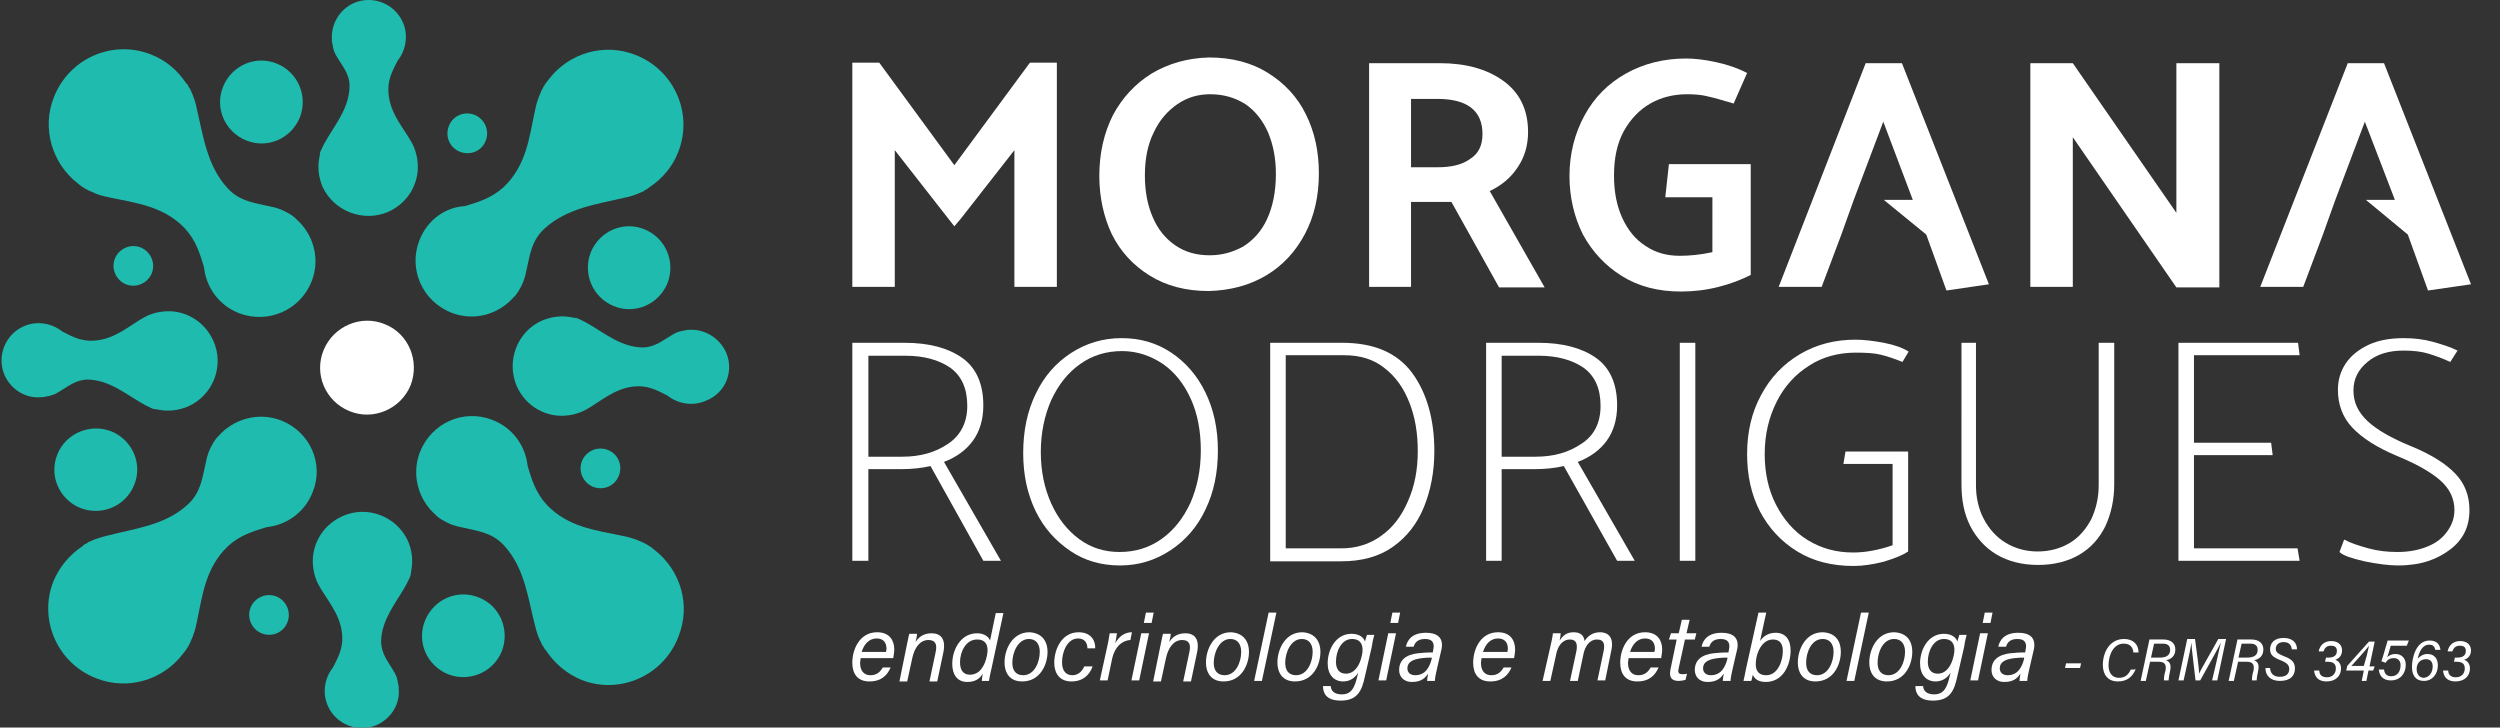 <?xml version="1.0" encoding="utf-8"?>
<!-- Generator: Adobe Illustrator 24.0.2, SVG Export Plug-In . SVG Version: 6.00 Build 0)  -->
<svg version="1.1" id="Layer_1" xmlns="http://www.w3.org/2000/svg" xmlns:xlink="http://www.w3.org/1999/xlink" x="0px" y="0px"
	 viewBox="0 0 482.8 140.5" style="enable-background:new 0 0 482.8 140.5;" xml:space="preserve">
<rect x="0" y="0" width="482.8" height="140.5" fill="#333333" stroke="none"/>
<style type="text/css">
	.st0{fill:#1EBBAE;}
	.st1{fill:#FFFFFF;}
</style>
<g>
	<path class="st0" d="M22.2,49.9c-0.8,2,0.2,4.2,2.1,5c2,0.8,4.2-0.2,5-2.1c0.8-2-0.2-4.2-2.1-5C25.2,47,23,48,22.2,49.9z"/>
	<path class="st0" d="M88.8,29.3c2,0.8,4.2-0.1,5-2.1c0.8-2-0.2-4.2-2.1-5c-2-0.8-4.2,0.1-5,2.1C85.9,26.3,86.8,28.5,88.8,29.3z"/>
	<path class="st0" d="M119.5,91.9c0.8-2-0.1-4.2-2.1-5c-2-0.8-4.2,0.2-5,2.1c-0.8,2,0.2,4.2,2.1,5C116.5,94.8,118.7,93.9,119.5,91.9
		z"/>
	<path class="st0" d="M53.4,115.2c-2-0.8-4.2,0.2-5,2.1c-0.8,2,0.2,4.2,2.1,5c2,0.8,4.2-0.1,5-2.1C56.3,118.2,55.3,116,53.4,115.2z"
		/>
	<path class="st0" d="M11.1,87.7c-1.7,4.1,0.3,8.7,4.4,10.4c4.1,1.6,8.7-0.3,10.4-4.4c1.7-4.1-0.3-8.7-4.4-10.4
		C17.4,81.7,12.7,83.7,11.1,87.7z"/>
	<path class="st0" d="M124.5,44.3c-4.1-1.7-8.7,0.3-10.4,4.4c-1.6,4.1,0.3,8.7,4.4,10.4c4.1,1.7,8.7-0.3,10.4-4.4
		C130.5,50.6,128.6,46,124.5,44.3z"/>
	<path class="st1" d="M74.3,62.6c-4.6-1.9-9.9,0.4-11.8,5c-1.9,4.6,0.3,9.9,5,11.8c4.6,1.9,9.9-0.4,11.8-5
		C81.1,69.7,78.9,64.4,74.3,62.6z"/>
	<path class="st0" d="M15,35.4c0.9,0.8,2,1.4,3.1,1.8c0.1,0.1,0.3,0.1,0.4,0.2c1,0.4,2,0.6,3,0.8c4.7,1,10.1,1.6,14.2,5.9
		c2.2,2.4,2.9,4.9,3.7,7.5c0.4,3.9,2.9,7.4,6.8,8.9c5.6,2.1,11.8-0.6,14-6.2c1.7-4.4,0.3-9.1-3-12c-0.1-0.1-0.2-0.2-0.3-0.3l0,0
		c-0.6-0.5-1.3-0.9-1.9-1.2c-0.3-0.1-0.6-0.3-0.9-0.4c-0.6-0.2-1.2-0.4-1.8-0.5c-2.9-0.7-5.9-0.9-8.3-3.5C39.9,32,39.2,25.9,38,21
		c-0.2-1.2-0.6-2.3-1.1-3.4c-0.1-0.2-0.2-0.5-0.4-0.7c0-0.1-0.1-0.1-0.1-0.2c-0.1-0.3-0.3-0.5-0.5-0.7c-1.6-2.4-3.9-4.4-6.8-5.5
		c-7.4-2.9-15.8,0.8-18.7,8.3C8,24.8,10.1,31.6,15,35.4z"/>
	<path class="st0" d="M75,40.9c4-1.8,6.2-5.9,5.6-10c-0.1-0.8-0.3-1.6-0.6-2.3c0-0.1-0.1-0.2-0.1-0.3c-0.3-0.6-0.6-1.2-1-1.8
		c-1.7-2.7-4-5.5-3.9-9.5c0.1-2.2,1-3.7,1.8-5.3c1.6-2,2.1-4.9,1-7.4c-1.6-3.6-5.8-5.3-9.5-3.7c-2.8,1.3-4.4,4.1-4.2,7.1
		c0,0.1,0,0.2,0,0.3c0,0,0,0,0,0c0.1,0.5,0.2,1,0.3,1.5c0.1,0.2,0.1,0.4,0.2,0.6c0.2,0.4,0.4,0.8,0.6,1.1c1,1.7,2.4,3.2,2.3,5.6
		c-0.1,4-2.7,7.2-4.4,10.1c-0.4,0.7-0.8,1.4-1.1,2.1c-0.1,0.2-0.1,0.3-0.2,0.5c0,0,0,0.1,0,0.2c0,0.2-0.1,0.4-0.1,0.6
		c-0.4,1.9-0.2,3.9,0.6,5.8C64.5,40.8,70.2,43,75,40.9z"/>
	<path class="st0" d="M66.1,99.7c-4,1.8-6.2,5.9-5.6,10c0.1,0.8,0.3,1.6,0.6,2.3c0,0.1,0.1,0.2,0.1,0.3c0.3,0.6,0.6,1.2,1,1.8
		c1.7,2.7,4,5.5,3.9,9.5c-0.1,2.2-1,3.7-1.8,5.3c-1.6,2-2.1,4.9-1,7.4c1.6,3.6,5.8,5.3,9.5,3.7c2.8-1.3,4.5-4.1,4.2-7.1
		c0-0.1,0-0.2,0-0.3v0c-0.1-0.5-0.2-1-0.3-1.5c-0.1-0.2-0.1-0.4-0.2-0.6c-0.2-0.4-0.4-0.8-0.6-1.1c-1-1.7-2.3-3.2-2.3-5.6
		c0.1-4,2.7-7.2,4.4-10.1c0.4-0.7,0.8-1.4,1.1-2.1c0.1-0.2,0.1-0.3,0.2-0.5c0,0,0-0.1,0-0.2c0.1-0.2,0.1-0.4,0.1-0.6
		c0.4-1.9,0.2-3.9-0.6-5.8C76.6,99.7,70.9,97.5,66.1,99.7z"/>
	<path class="st0" d="M126.4,106.2c-0.9-0.8-2-1.4-3.1-1.8c-0.1-0.1-0.3-0.1-0.5-0.2c-1-0.4-2-0.6-3-0.8c-4.7-1-10.1-1.6-14.2-5.9
		c-2.2-2.4-2.9-4.9-3.7-7.5c-0.4-3.9-2.9-7.4-6.8-8.9c-5.6-2.2-11.8,0.6-14,6.2c-1.7,4.4-0.3,9.2,3,12.1c0.1,0.1,0.2,0.2,0.3,0.3
		c0,0,0,0,0,0c0.6,0.5,1.3,0.9,1.9,1.2c0.3,0.1,0.6,0.3,0.9,0.4c0.6,0.2,1.2,0.4,1.8,0.5c2.9,0.7,5.9,0.9,8.3,3.5
		c4.1,4.4,4.7,10.5,6,15.4c0.3,1.2,0.6,2.3,1.2,3.4c0.1,0.2,0.2,0.5,0.4,0.7c0,0.1,0.1,0.1,0.1,0.2c0.1,0.2,0.3,0.5,0.5,0.7
		c1.6,2.4,3.9,4.4,6.8,5.6c7.4,2.9,15.8-0.8,18.7-8.3C133.5,116.8,131.4,110.1,126.4,106.2z"/>
	<path class="st0" d="M87.2,60.4c4.4,1.7,9.1,0.3,12-3c0.1-0.1,0.2-0.2,0.3-0.3c0,0,0,0,0,0c0.5-0.6,0.9-1.3,1.2-1.9
		c0.1-0.3,0.3-0.6,0.4-0.9c0.2-0.6,0.4-1.2,0.5-1.8c0.7-2.9,0.9-5.9,3.5-8.3c4.4-4.1,10.5-4.8,15.4-6c1.2-0.2,2.3-0.6,3.4-1.1
		c0.3-0.1,0.5-0.2,0.7-0.4c0.1,0,0.1-0.1,0.2-0.1c0.2-0.1,0.5-0.3,0.7-0.5c2.4-1.6,4.4-3.9,5.5-6.8c2.9-7.4-0.8-15.8-8.3-18.7
		c-6.1-2.4-12.9-0.3-16.7,4.7c-0.8,0.9-1.4,2-1.8,3.1c-0.1,0.1-0.1,0.3-0.2,0.5c-0.4,1-0.6,2-0.8,3c-1,4.7-1.6,10.1-5.9,14.2
		c-2.4,2.2-4.9,2.9-7.5,3.7C86,40,82.5,42.5,81,46.4C78.8,52,81.6,58.2,87.2,60.4z"/>
	<path class="st0" d="M54.3,81.2c-4.4-1.7-9.2-0.3-12.1,3c-0.1,0.1-0.2,0.2-0.3,0.3c0,0,0,0,0,0c-0.5,0.6-0.9,1.3-1.2,1.9
		c-0.1,0.3-0.3,0.6-0.4,0.9c-0.2,0.6-0.4,1.2-0.5,1.8c-0.7,2.9-0.9,5.9-3.5,8.3c-4.4,4.1-10.5,4.7-15.4,6c-1.2,0.3-2.3,0.6-3.4,1.1
		c-0.2,0.1-0.5,0.2-0.7,0.4c-0.1,0-0.1,0.1-0.2,0.1c-0.3,0.1-0.5,0.3-0.7,0.5c-2.4,1.6-4.4,3.9-5.6,6.8c-2.9,7.4,0.8,15.8,8.3,18.7
		c6.1,2.4,12.9,0.3,16.7-4.7c0.8-0.9,1.4-2,1.8-3.1c0.1-0.1,0.1-0.3,0.2-0.5c0.4-1,0.6-2,0.8-3c1-4.7,1.6-10.1,5.9-14.2
		c2.4-2.2,4.9-2.9,7.5-3.7c3.9-0.4,7.4-2.9,8.9-6.8C62.6,89.6,59.9,83.4,54.3,81.2z"/>
	<path class="st0" d="M140.2,68c-1.3-2.8-4.2-4.5-7.1-4.3c-0.1,0-0.2,0-0.3,0h0c-0.5,0.1-1,0.2-1.5,0.3c-0.2,0.1-0.4,0.1-0.6,0.2
		c-0.4,0.2-0.8,0.4-1.1,0.6c-1.7,1-3.2,2.3-5.6,2.3c-4-0.1-7.2-2.7-10.1-4.4c-0.7-0.4-1.4-0.8-2.1-1.1c-0.2-0.1-0.3-0.1-0.5-0.2
		c-0.1,0-0.1,0-0.2,0c-0.2,0-0.4-0.1-0.6-0.1c-1.9-0.4-3.9-0.2-5.8,0.6c-4.8,2.1-7,7.8-4.9,12.7c1.8,4,5.9,6.2,10,5.6
		c0.8-0.1,1.6-0.3,2.3-0.6c0.1,0,0.2-0.1,0.3-0.1c0.6-0.3,1.2-0.6,1.8-1c2.7-1.7,5.5-4,9.4-3.9c2.2,0.1,3.7,1,5.3,1.8
		c2,1.6,4.9,2.1,7.4,1C140.2,75.9,141.8,71.6,140.2,68z"/>
	<path class="st0" d="M10.4,76.2c0.4-0.2,0.8-0.4,1.1-0.6c1.7-1,3.2-2.3,5.5-2.3c4,0.1,7.2,2.7,10.1,4.4c0.7,0.4,1.4,0.8,2.1,1.1
		c0.2,0.1,0.3,0.1,0.5,0.2c0,0,0.1,0,0.2,0c0.2,0,0.4,0.1,0.6,0.1c1.9,0.4,3.9,0.2,5.8-0.6c4.8-2.1,7.1-7.8,4.9-12.7
		c-1.8-4-5.9-6.2-10-5.6c-0.8,0.1-1.6,0.3-2.3,0.6c-0.1,0-0.2,0.1-0.3,0.1c-0.6,0.3-1.2,0.6-1.8,1c-2.7,1.7-5.5,4-9.5,3.9
		c-2.2-0.1-3.7-1-5.3-1.8c-2-1.6-4.9-2.1-7.4-1c-3.6,1.6-5.3,5.8-3.7,9.5C2.2,75.3,5,77,8,76.7c0.1,0,0.2,0,0.3,0h0
		c0.5-0.1,1-0.2,1.5-0.3C10,76.3,10.2,76.2,10.4,76.2z"/>
	<path class="st0" d="M92.5,115.4c-4.1-1.7-8.7,0.3-10.4,4.4c-1.7,4.1,0.3,8.7,4.4,10.4c4.1,1.6,8.7-0.3,10.4-4.4
		C98.5,121.7,96.6,117,92.5,115.4z"/>
	<path class="st0" d="M47.5,27.1c4.1,1.7,8.7-0.3,10.4-4.4c1.6-4.1-0.3-8.7-4.4-10.4c-4.1-1.7-8.7,0.3-10.4,4.4
		C41.4,20.8,43.4,25.4,47.5,27.1z"/>
	<g>
		<path class="st1" d="M212.3,34c0-4.4,0.9-8.3,2.6-11.7c1.8-3.4,4.3-6.1,7.5-8.1c3.2-1.9,6.9-3,11.1-3.1c4.4,0,8.2,1,11.4,3
			c3.2,2,5.7,4.7,7.3,8c1.7,3.4,2.5,7.2,2.5,11.4c0,4.4-0.9,8.3-2.7,11.7c-1.8,3.4-4.3,6.1-7.5,8c-3.2,1.9-6.9,2.9-11.1,3
			c-4.4,0-8.2-1-11.4-3c-3.2-2-5.6-4.6-7.3-8C213.2,42,212.3,38.2,212.3,34z M233.7,18.2c-2.3,0-4.4,0.6-6.3,1.9
			c-1.9,1.3-3.5,3.1-4.6,5.5c-1.2,2.4-1.7,5.2-1.7,8.3c0,3,0.5,5.7,1.5,8c1,2.4,2.5,4.2,4.4,5.5c1.9,1.3,4.1,1.9,6.6,1.9
			c2.4,0,4.5-0.6,6.5-1.7c1.9-1.2,3.5-2.9,4.6-5.3c1.1-2.4,1.7-5.3,1.7-8.7c0-3-0.5-5.6-1.5-8c-1-2.3-2.5-4.2-4.4-5.5
			C238.4,18.8,236.2,18.2,233.7,18.2z"/>
		<path class="st1" d="M264.4,55.4V12.2h13.6c5,0,9.1,1.1,12.3,3.4c3.2,2.3,4.8,5.6,4.8,9.9c0,2.6-0.7,4.9-2,6.8
			c-1.3,2-3.1,3.5-5.4,4.6l10.6,18.6h-8.8L280.3,39h-7.8v16.4H264.4z M286.3,25.9c0-4.5-2.9-6.8-8.7-6.8h-5.1v13.2h5.2
			c2.6,0,4.7-0.5,6.2-1.6C285.5,29.7,286.3,28.1,286.3,25.9z"/>
		<path class="st1" d="M330.7,38.1h-9.1l0.7-6.4h15.8v21.4c-1.8,0.9-3.8,1.7-6.2,2.3c-2.3,0.6-4.8,0.9-7.3,0.9c-4.4,0-8.2-1-11.4-3
			c-3.2-2-5.7-4.7-7.5-8c-1.7-3.4-2.6-7.2-2.6-11.3c0-4.3,1-8.2,2.9-11.7c1.9-3.5,4.6-6.2,8-8.1c3.4-1.9,7.3-2.9,11.6-2.9
			c1.6,0,3.5,0.2,5.8,0.7c2.3,0.5,4.3,1.2,6,2.1l-2.6,5.9c-1.2-0.4-1.8-0.5-1.7-0.5c-1.6-0.5-2.9-0.8-3.8-1c-1-0.2-2.1-0.3-3.5-0.3
			c-2.6,0-5,0.6-7.1,1.8c-2.1,1.2-3.8,3-5.1,5.3c-1.3,2.4-1.9,5.2-1.9,8.6c0,3.1,0.5,5.8,1.6,8.2c1.1,2.4,2.6,4.2,4.5,5.4
			c1.9,1.3,4.1,1.9,6.6,1.9c1.9,0,4-0.2,6.3-0.7V38.1z"/>
		<path class="st1" d="M400.3,26.5v28.9h-8.2V12.2h8.2l20,28.9V12.2h8.3v43.3h-8.3L400.3,26.5z"/>
		<path class="st1" d="M164.6,108.4V66.2h10.1c4.7,0,8.4,1,11.1,2.9c2.7,1.9,4.1,5,4.1,9.2c0,2.7-0.7,5-2,6.8s-3.2,3.2-5.6,4.1
			l11,19.1h-3.4L179.7,90c-1.7,0.4-3.6,0.6-5.6,0.6h-6.4v17.7H164.6z M186.8,78.4c0-3.4-1.1-5.8-3.3-7.4c-2.2-1.5-5.1-2.3-8.6-2.3
			h-7.2v19.5h6.5c3.5,0,6.4-0.8,8.9-2.5C185.5,84.1,186.8,81.6,186.8,78.4z"/>
		<path class="st1" d="M197.6,87.5c0-4.3,0.8-8.1,2.4-11.4c1.6-3.4,3.9-6,6.8-7.9c2.9-1.9,6.2-2.9,9.8-2.9c3.6,0,6.7,0.9,9.6,2.8
			c2.8,1.9,5,4.4,6.6,7.7c1.6,3.3,2.4,7,2.4,11.2c0,4.3-0.8,8.1-2.4,11.4c-1.6,3.4-3.9,6-6.8,7.9c-2.9,1.9-6.1,2.9-9.7,2.9
			c-3.6,0-6.8-0.9-9.6-2.8c-2.8-1.9-5.1-4.4-6.7-7.7C198.4,95.4,197.6,91.7,197.6,87.5z M216.7,67.8c-3,0-5.7,0.8-8.1,2.5
			c-2.4,1.7-4.2,4-5.6,7c-1.3,3-2,6.3-2,10c0,3.7,0.7,7,2,9.9c1.3,2.9,3.1,5.2,5.4,6.9c2.3,1.7,4.9,2.5,7.8,2.5c3,0,5.7-0.8,8.1-2.5
			c2.4-1.7,4.2-4,5.6-7c1.3-3,2-6.3,2-10.1c0-3.7-0.6-7-1.9-9.9c-1.3-2.9-3.1-5.2-5.4-6.8C222.2,68.7,219.6,67.8,216.7,67.8z"/>
		<path class="st1" d="M277,87.1c0,4-0.7,7.6-2,10.8c-1.3,3.2-3.3,5.8-6,7.7s-6,2.8-10,2.8h-13.7V66.2h13.9c6.1,0,10.6,1.9,13.5,5.8
			C275.5,75.8,277,80.9,277,87.1z M273.8,87.1c0-3.4-0.5-6.5-1.6-9.3c-1.1-2.8-2.6-5-4.8-6.7c-2.1-1.7-4.7-2.5-7.8-2.5h-11.3v37.3
			H259c2.9,0,5.5-0.8,7.7-2.4c2.3-1.6,4-3.9,5.2-6.7C273.2,93.9,273.8,90.7,273.8,87.1z"/>
		<path class="st1" d="M287,108.4V66.2h10.1c4.7,0,8.4,1,11.1,2.9c2.7,1.9,4.1,5,4.1,9.2c0,2.7-0.7,5-2,6.8s-3.2,3.2-5.6,4.1
			l11,19.1h-3.4L302,90c-1.7,0.4-3.6,0.6-5.6,0.6H290v17.7H287z M309.1,78.4c0-3.4-1.1-5.8-3.3-7.4c-2.2-1.5-5.1-2.3-8.6-2.3H290
			v19.5h6.5c3.5,0,6.4-0.8,8.9-2.5C307.9,84.1,309.1,81.6,309.1,78.4z"/>
		<path class="st1" d="M327.4,66.2v42.1h-3V66.2H327.4z"/>
		<path class="st1" d="M365.5,89.6H356l0.4-2.4h12.1v19.3c-1.2,0.8-2.8,1.4-4.8,2c-2,0.5-4,0.8-5.7,0.8c-4.2,0-7.8-0.9-10.9-2.8
			c-3.1-1.9-5.5-4.5-7.2-7.7c-1.7-3.3-2.5-7-2.5-11.1c0-4.3,0.9-8.1,2.7-11.4c1.8-3.4,4.3-6,7.5-7.9c3.2-1.9,6.8-2.8,10.7-2.8
			c1.5,0,3.4,0.2,5.5,0.6c2.1,0.4,3.7,1,4.8,1.7l-1.2,2c-1.5-0.6-2.9-1.1-4.2-1.4c-1.2-0.3-2.8-0.4-4.8-0.4c-3.3,0-6.4,0.8-9,2.5
			c-2.7,1.7-4.8,4-6.3,7c-1.5,3-2.3,6.3-2.3,10.1c0,3.6,0.7,6.9,2.2,9.8c1.5,2.9,3.5,5.2,6.1,6.8c2.6,1.6,5.5,2.4,8.8,2.4
			c2.4,0,5-0.5,7.6-1.4V89.6z"/>
		<path class="st1" d="M378.6,66.2h3v27.5c0,2.4,0.5,4.6,1.5,6.5c1,1.9,2.4,3.5,4.2,4.6s3.9,1.7,6.2,1.7c2.4,0,4.5-0.6,6.3-1.7
			c1.8-1.1,3.1-2.7,4.1-4.6c0.9-2,1.4-4.1,1.4-6.5V66.2h3v27.3c0,3-0.6,5.7-1.7,8.1c-1.2,2.4-2.8,4.2-5,5.5c-2.2,1.3-4.9,2-8,2
			c-3.1,0-5.8-0.7-8-2c-2.2-1.3-3.9-3.2-5.1-5.5c-1.2-2.4-1.7-5-1.7-8.1V66.2z"/>
		<path class="st1" d="M443.7,105.9l0.4,2.4h-23.4V66.2h23.1l0.3,2.4h-20.4v16.9h14.9l0.3,2.4h-15.2v18H443.7z"/>
		<path class="st1" d="M463.1,109.2c-1.8,0-4-0.3-6.5-0.8c-2.5-0.6-4.1-1.1-4.8-1.8l0.9-2.4c1.3,0.7,2.9,1.2,4.7,1.7
			c1.8,0.5,3.7,0.7,5.6,0.7c2.3,0,4.2-0.4,5.9-1.1c1.7-0.7,2.9-1.7,3.8-3s1.3-2.6,1.3-4c0-2.2-0.9-4.1-2.7-5.7
			c-1.8-1.6-4.6-3.2-8.5-4.8c-3.8-1.6-6.6-3.4-8.5-5.4c-1.9-2-2.8-4.5-2.8-7.3c0-1.9,0.5-3.6,1.5-5.1c1-1.5,2.5-2.7,4.4-3.6
			c1.9-0.9,4.2-1.3,6.8-1.3c1.9,0,3.8,0.2,5.6,0.7c1.8,0.5,3.4,1,4.8,1.7l-1.4,2.2c-1.5-0.7-2.9-1.2-4.2-1.6
			c-1.3-0.4-2.9-0.6-4.8-0.6c-2.9,0-5.2,0.7-7,2.2c-1.8,1.5-2.7,3.3-2.7,5.5c0,2.3,0.9,4.2,2.7,5.9c1.8,1.7,4.6,3.3,8.5,4.9
			c3.9,1.6,6.7,3.4,8.5,5.3c1.8,1.9,2.7,4.2,2.7,7c0,3.2-1.2,5.7-3.7,7.6S467.6,109.2,463.1,109.2z"/>
		<polyline class="st1" points="372,45.3 375.9,56.1 384.1,54.9 367.3,12.2 360.3,12.2 343.5,55.4 351.8,55.4 355.6,45.3 358,38.6 
			363.7,23.5 369.4,38.6 363.8,38.6 		"/>
		<polyline class="st1" points="465,45.3 468.9,56.1 477.2,54.9 460.4,12.2 453.4,12.2 436.5,55.4 444.8,55.4 448.6,45.3 451,38.6 
			456.7,23.5 462.5,38.6 456.9,38.6 		"/>
		<polygon class="st1" points="198.9,12.1 184.3,31.9 169.8,12.1 164.6,12.1 164.6,55.4 172.8,55.4 172.8,29 183.2,42.3 184.3,43.7 
			185.5,42.3 195.9,29 195.9,55.4 204.1,55.4 204.1,12.1 		"/>
		<g>
			<path class="st1" d="M166.2,127.1c0,0.4-0.1,0.6-0.1,0.9c0,1.5,0.7,2.4,2,2.4c1.3,0,1.9-0.7,2.4-1.5h1.5
				c-0.6,1.4-1.7,2.7-4.1,2.7c-2.3,0-3.3-1.5-3.3-3.6c0-2.6,1.4-5.9,4.8-5.9c2.4,0,3.3,1.6,3.3,3.3c0,0.6-0.1,1.1-0.2,1.7H166.2z
				 M171.1,126c0-0.2,0.1-0.5,0.1-0.7c0-1.2-0.6-2-1.9-2c-1.4,0-2.4,1-2.9,2.6H171.1z"/>
			<path class="st1" d="M175.1,124.7c0.2-0.8,0.3-1.6,0.5-2.3h1.5c0,0.3-0.2,1.3-0.3,1.6c0.5-0.8,1.4-1.7,3.1-1.7
				c1.7,0,2.8,1,2.3,3.6l-1.2,5.7h-1.5l1.2-5.7c0.3-1.4,0-2.3-1.4-2.3c-1.7,0-2.7,1.6-3.1,3.4l-1,4.6h-1.5L175.1,124.7z"/>
			<path class="st1" d="M193.8,118.3l-2.3,10.7c-0.2,0.9-0.4,1.7-0.5,2.5h-1.4c0-0.3,0.1-0.9,0.2-1.4c-0.6,1-1.5,1.6-3,1.6
				c-2,0-2.9-1.5-2.9-3.5c0-2.7,1.6-5.9,4.8-5.9c1.5,0,2.3,0.8,2.5,1.4l1.1-5.3H193.8z M185.4,127.9c0,1.6,0.7,2.4,1.9,2.4
				c1.9,0,2.9-1.7,3.3-3.7c0.4-1.9-0.2-3.1-1.9-3.1C186.5,123.5,185.4,125.9,185.4,127.9z"/>
			<path class="st1" d="M202.3,125.9c0,2.4-1.4,5.7-4.9,5.7c-2.2,0-3.4-1.4-3.4-3.7c0-2.5,1.5-5.8,4.8-5.8
				C200.9,122.2,202.3,123.5,202.3,125.9z M195.5,128c0,1.5,0.7,2.4,2.1,2.4c2.2,0,3.2-2.6,3.2-4.5c0-1.5-0.7-2.5-2.1-2.5
				C196.6,123.4,195.5,126,195.5,128z"/>
			<path class="st1" d="M211,128.7c-0.6,1.7-1.9,2.9-4.1,2.9c-2.2,0-3.3-1.5-3.3-3.6c0-2.7,1.5-5.9,4.7-5.9c2.6,0,3.3,1.9,3.2,3.1
				h-1.5c0-1-0.5-1.9-1.8-1.9c-2.1,0-3.1,2.6-3.1,4.6c0,1.7,0.8,2.5,2,2.5c1,0,1.8-0.6,2.3-1.7H211z"/>
			<path class="st1" d="M213.8,125c0.2-0.9,0.4-1.9,0.5-2.7h1.4c0,0.2-0.2,1.1-0.3,1.9c0.7-1.3,1.8-2.1,3.2-2.1l-0.3,1.5
				c-1.7,0.1-3,1.4-3.5,3.5l-0.9,4.3h-1.5L213.8,125z"/>
			<path class="st1" d="M220.4,122.3h1.5l-1.9,9.1h-1.5L220.4,122.3z M221.3,118.3h1.5l-0.4,2h-1.5L221.3,118.3z"/>
			<path class="st1" d="M224.1,124.7c0.2-0.8,0.3-1.6,0.5-2.3h1.5c0,0.3-0.2,1.3-0.3,1.6c0.5-0.8,1.4-1.7,3.1-1.7
				c1.7,0,2.8,1,2.3,3.6l-1.2,5.7h-1.5l1.2-5.7c0.3-1.4,0-2.3-1.4-2.3c-1.7,0-2.7,1.6-3.1,3.4l-1,4.6h-1.5L224.1,124.7z"/>
			<path class="st1" d="M241.2,125.9c0,2.4-1.4,5.7-4.9,5.7c-2.2,0-3.4-1.4-3.4-3.7c0-2.5,1.5-5.8,4.8-5.8
				C239.8,122.2,241.2,123.5,241.2,125.9z M234.4,128c0,1.5,0.7,2.4,2.1,2.4c2.2,0,3.2-2.6,3.2-4.5c0-1.5-0.7-2.5-2.1-2.5
				C235.5,123.4,234.4,126,234.4,128z"/>
			<path class="st1" d="M242.2,131.5l2.8-13.2h1.5l-2.8,13.2H242.2z"/>
			<path class="st1" d="M255,125.9c0,2.4-1.4,5.7-4.9,5.7c-2.2,0-3.4-1.4-3.4-3.7c0-2.5,1.5-5.8,4.8-5.8
				C253.6,122.2,255,123.5,255,125.9z M248.2,128c0,1.5,0.7,2.4,2.1,2.4c2.2,0,3.2-2.6,3.2-4.5c0-1.5-0.7-2.5-2.1-2.5
				C249.3,123.4,248.2,126,248.2,128z"/>
			<path class="st1" d="M263.6,130.6c-0.6,2.9-1.5,4.7-4.7,4.7c-3,0-3.4-1.7-3.4-2.8h1.5c0,0.8,0.6,1.6,2.1,1.6c1.9,0,2.5-1.3,3-3.4
				l0.2-0.8c-0.6,1-1.6,1.7-2.9,1.7c-1.8,0-3-1.3-3-3.5c0-2.7,1.6-5.7,4.6-5.7c1.6,0,2.4,0.8,2.6,1.5c0.1-0.4,0.3-1,0.4-1.3h1.4
				c-0.2,0.7-0.4,1.6-0.5,2.4L263.6,130.6z M258,127.8c0,1.5,0.7,2.3,1.9,2.3c1.7,0,2.7-1.6,3.1-3.5c0.4-1.7,0-3.2-1.9-3.2
				C259.1,123.4,258,125.7,258,127.8z"/>
			<path class="st1" d="M268.1,122.3h1.5l-1.9,9.1h-1.5L268.1,122.3z M268.9,118.3h1.5l-0.4,2h-1.5L268.9,118.3z"/>
			<path class="st1" d="M277.5,129.2c-0.2,0.8-0.4,1.9-0.4,2.3h-1.5c0-0.3,0.1-0.9,0.2-1.4c-0.5,0.7-1.2,1.6-3.1,1.6
				c-1.8,0-2.5-1.2-2.5-2.3c0-2.6,2.4-3.2,4.3-3.3c0.9-0.1,1.8-0.1,2.2-0.1l0.1-0.6c0.2-0.9,0.1-2-1.6-2c-1.5,0-2,0.8-2.2,1.5h-1.5
				c0.3-1.4,1.3-2.7,3.9-2.7c2.1,0,3.4,0.9,3,3.1L277.5,129.2z M276.5,127c-0.5,0-1.1,0-1.9,0.1c-1.5,0.2-2.8,0.6-2.8,2
				c0,0.7,0.5,1.3,1.5,1.3c2,0,2.8-1.6,3.2-3.2L276.5,127z"/>
			<path class="st1" d="M286.1,127.1c0,0.4-0.1,0.6-0.1,0.9c0,1.5,0.7,2.4,2,2.4c1.3,0,1.9-0.7,2.4-1.5h1.5
				c-0.6,1.4-1.7,2.7-4.1,2.7c-2.3,0-3.3-1.5-3.3-3.6c0-2.6,1.4-5.9,4.8-5.9c2.4,0,3.3,1.6,3.3,3.3c0,0.6-0.1,1.1-0.2,1.7H286.1z
				 M291.1,126c0-0.2,0.1-0.5,0.1-0.7c0-1.2-0.6-2-1.9-2c-1.4,0-2.4,1-2.9,2.6H291.1z"/>
			<path class="st1" d="M299.4,124.9c0.2-0.9,0.4-1.7,0.5-2.6h1.5c0,0.2-0.1,1-0.2,1.4c0.6-0.9,1.3-1.6,2.7-1.6c1.3,0,2,0.6,2.1,1.7
				c0.6-0.9,1.5-1.7,3-1.7c1.5,0,2.7,0.9,2.2,3.4l-1.2,5.9h-1.5l1.2-5.7c0.2-1.1,0.2-2.2-1.3-2.2c-1.4,0-2.3,1.3-2.6,2.8l-1.1,5.2
				h-1.5l1.2-5.6c0.3-1.4,0.1-2.4-1.2-2.4c-1.5,0-2.4,1.3-2.7,3l-1.1,5h-1.5L299.4,124.9z"/>
			<path class="st1" d="M314.5,127.1c0,0.4-0.1,0.6-0.1,0.9c0,1.5,0.7,2.4,2,2.4c1.3,0,1.9-0.7,2.4-1.5h1.5
				c-0.6,1.4-1.7,2.7-4.1,2.7c-2.3,0-3.3-1.5-3.3-3.6c0-2.6,1.4-5.9,4.8-5.9c2.4,0,3.3,1.6,3.3,3.3c0,0.6-0.1,1.1-0.2,1.7H314.5z
				 M319.5,126c0-0.2,0.1-0.5,0.1-0.7c0-1.2-0.6-2-1.9-2c-1.4,0-2.4,1-2.9,2.6H319.5z"/>
			<path class="st1" d="M322.7,122.3h1.5l0.6-2.6h1.5l-0.6,2.6h1.9l-0.3,1.2h-1.9l-1.2,5.5c-0.2,0.8-0.1,1.2,0.7,1.2
				c0.3,0,0.6,0,0.9-0.1l-0.3,1.2c-0.4,0.1-0.9,0.2-1.3,0.2c-1.4,0-1.9-0.7-1.6-2.2l1.2-5.8h-1.5L322.7,122.3z"/>
			<path class="st1" d="M334.6,129.2c-0.2,0.8-0.4,1.9-0.4,2.3h-1.5c0-0.3,0.1-0.9,0.2-1.4c-0.5,0.7-1.2,1.6-3.1,1.6
				c-1.8,0-2.5-1.2-2.5-2.3c0-2.6,2.4-3.2,4.3-3.3c0.9-0.1,1.8-0.1,2.2-0.1l0.1-0.6c0.2-0.9,0.1-2-1.6-2c-1.5,0-2,0.8-2.2,1.5h-1.5
				c0.3-1.4,1.3-2.7,3.9-2.7c2.1,0,3.4,0.9,3,3.1L334.6,129.2z M333.6,127c-0.5,0-1.1,0-1.9,0.1c-1.5,0.2-2.8,0.6-2.8,2
				c0,0.7,0.5,1.3,1.5,1.3c2,0,2.8-1.6,3.2-3.2L333.6,127z"/>
			<path class="st1" d="M339.6,118.3h1.5l-1.2,5.5c0.6-0.9,1.6-1.6,3-1.6c1.9,0,2.9,1.3,2.9,3.4c0,2.9-1.5,6.1-4.8,6.1
				c-1.4,0-2.2-0.6-2.5-1.4c-0.1,0.4-0.2,1-0.3,1.2h-1.5c0.1-0.4,0.3-1.3,0.5-2.4L339.6,118.3z M344.3,125.7c0-1.4-0.6-2.2-1.9-2.2
				c-1.7,0-2.8,1.6-3.2,3.5c-0.4,2.1,0.1,3.4,1.9,3.4C343.3,130.4,344.3,127.7,344.3,125.7z"/>
			<path class="st1" d="M355.5,125.9c0,2.4-1.4,5.7-4.9,5.7c-2.2,0-3.4-1.4-3.4-3.7c0-2.5,1.5-5.8,4.8-5.8
				C354.2,122.2,355.5,123.5,355.5,125.9z M348.8,128c0,1.5,0.7,2.4,2.1,2.4c2.2,0,3.2-2.6,3.2-4.5c0-1.5-0.7-2.5-2.1-2.5
				C349.8,123.4,348.8,126,348.8,128z"/>
			<path class="st1" d="M356.6,131.5l2.8-13.2h1.5l-2.8,13.2H356.6z"/>
			<path class="st1" d="M369.3,125.9c0,2.4-1.4,5.7-4.9,5.7c-2.2,0-3.4-1.4-3.4-3.7c0-2.5,1.5-5.8,4.8-5.8
				C368,122.2,369.3,123.5,369.3,125.9z M362.6,128c0,1.5,0.7,2.4,2.1,2.4c2.2,0,3.2-2.6,3.2-4.5c0-1.5-0.7-2.5-2.1-2.5
				C363.6,123.4,362.6,126,362.6,128z"/>
			<path class="st1" d="M378,130.6c-0.6,2.9-1.5,4.7-4.7,4.7c-3,0-3.4-1.7-3.4-2.8h1.5c0,0.8,0.6,1.6,2.1,1.6c1.9,0,2.5-1.3,3-3.4
				l0.2-0.8c-0.6,1-1.6,1.7-2.9,1.7c-1.8,0-3-1.3-3-3.5c0-2.7,1.6-5.7,4.6-5.7c1.6,0,2.4,0.8,2.6,1.5c0.1-0.4,0.3-1,0.4-1.3h1.4
				c-0.2,0.7-0.4,1.6-0.5,2.4L378,130.6z M372.3,127.8c0,1.5,0.7,2.3,1.9,2.3c1.7,0,2.7-1.6,3.1-3.5c0.4-1.7,0-3.2-1.9-3.2
				C373.4,123.4,372.3,125.7,372.3,127.8z"/>
			<path class="st1" d="M382.4,122.3h1.5l-1.9,9.1h-1.5L382.4,122.3z M383.3,118.3h1.5l-0.4,2h-1.5L383.3,118.3z"/>
			<path class="st1" d="M391.9,129.2c-0.2,0.8-0.4,1.9-0.4,2.3H390c0-0.3,0.1-0.9,0.2-1.4c-0.5,0.7-1.2,1.6-3.1,1.6
				c-1.8,0-2.5-1.2-2.5-2.3c0-2.6,2.4-3.2,4.3-3.3c0.9-0.1,1.8-0.1,2.2-0.1l0.1-0.6c0.2-0.9,0.1-2-1.6-2c-1.5,0-2,0.8-2.2,1.5h-1.5
				c0.3-1.4,1.3-2.7,3.9-2.7c2.1,0,3.4,0.9,3,3.1L391.9,129.2z M390.9,127c-0.5,0-1.1,0-1.9,0.1c-1.5,0.2-2.8,0.6-2.8,2
				c0,0.7,0.5,1.3,1.5,1.3c2,0,2.8-1.6,3.2-3.2L390.9,127z"/>
			<path class="st1" d="M401.9,128.1l-0.2,0.9h-2.9l0.2-0.9H401.9z"/>
			<path class="st1" d="M412.5,129.1c-0.6,1.5-1.6,2.5-3.5,2.5c-2,0-2.9-1.4-2.9-3.2c0-2.4,1.3-5,4.1-5c1.7,0,2.8,1,2.8,2.6h-1
				c-0.1-1-0.6-1.7-1.9-1.7c-1.9,0-2.9,2.1-2.9,4.2c0,1.3,0.6,2.4,2,2.4c1.1,0,1.8-0.5,2.3-1.6H412.5z"/>
			<path class="st1" d="M415.2,127.9l-0.8,3.6h-1l1.7-8h2.7c1.5,0,2.3,0.8,2.3,1.9c0,1.2-0.7,1.9-1.8,2.1c0.5,0.2,1.1,0.6,0.8,2
				c-0.2,0.9-0.3,1.6-0.3,1.9h-0.9c0-0.3,0-1,0.3-1.9c0.2-1.1-0.1-1.7-1.3-1.7H415.2z M415.4,127h1.6c1.3,0,2.1-0.4,2.1-1.5
				c0-0.8-0.5-1.2-1.4-1.2h-1.7L415.4,127z"/>
			<path class="st1" d="M428,128c0.3-1.5,0.7-3,0.9-3.9h0c-0.6,1.2-2.6,4.8-4,7.3h-0.9c-0.2-2-0.8-6.4-0.8-7.3h0
				c-0.1,0.9-0.5,2.7-0.8,4.1l-0.7,3.2h-1l1.7-8h1.5c0.3,2.4,0.8,5.7,0.8,6.7h0c0.3-0.8,2.4-4.3,3.7-6.7h1.5l-1.7,8h-1L428,128z"/>
			<path class="st1" d="M432.2,127.9l-0.8,3.6h-1l1.7-8h2.7c1.5,0,2.3,0.8,2.3,1.9c0,1.2-0.7,1.9-1.8,2.1c0.5,0.2,1.1,0.6,0.8,2
				c-0.2,0.9-0.3,1.6-0.3,1.9h-0.9c0-0.3,0-1,0.3-1.9c0.2-1.1-0.1-1.7-1.3-1.7H432.2z M432.3,127h1.6c1.3,0,2.1-0.4,2.1-1.5
				c0-0.8-0.5-1.2-1.4-1.2h-1.7L432.3,127z"/>
			<path class="st1" d="M438.4,129.1c0.1,1.1,0.8,1.6,1.9,1.6c1.1,0,1.8-0.5,1.8-1.5c0-0.7-0.4-1.2-1.7-1.7c-1.5-0.6-2-1.1-2-2.1
				c0-1.2,0.8-2.2,2.6-2.2c1.8,0,2.6,1,2.6,2.2h-1c-0.1-0.8-0.5-1.4-1.6-1.4c-1,0-1.5,0.6-1.5,1.3c0,0.6,0.3,0.9,1.5,1.4
				c1.7,0.6,2.2,1.3,2.2,2.4c0,1.3-0.8,2.4-2.9,2.4c-1.8,0-2.8-1-2.8-2.5H438.4z"/>
			<path class="st1" d="M447.8,125.7c0.2-0.9,0.9-1.9,2.4-1.9c1.4,0,2.1,0.8,2.1,1.8c0,1-0.6,1.6-1.3,1.8v0c0.5,0.2,1.1,0.7,1.1,1.7
				c0,1.4-1,2.5-2.8,2.5c-1.7,0-2.3-1-2.4-2.1h1c0,0.7,0.4,1.3,1.5,1.3c1.1,0,1.7-0.8,1.7-1.7c0-0.9-0.5-1.3-1.6-1.3H449l0.2-0.8
				h0.4c1.1,0,1.7-0.4,1.7-1.3c0-0.7-0.4-1-1.2-1c-0.8,0-1.2,0.5-1.4,1.1H447.8z"/>
			<path class="st1" d="M456.1,131.5l0.4-2h-3.4l0.2-0.9l4.2-4.7h1.1l-1,4.8h1l-0.3,0.8h-0.9l-0.4,2H456.1z M457.1,126.5
				c0.1-0.5,0.3-1.3,0.4-1.8c-0.4,0.6-2.4,2.8-3.4,3.9h2.4L457.1,126.5z"/>
			<path class="st1" d="M464.8,124.7h-3.1c-0.2,0.7-0.5,1.8-0.7,2.2c0.4-0.3,0.8-0.6,1.6-0.6c1.2,0,2,0.8,2,2.1c0,1.6-1,3-2.9,3
				c-1.4,0-2.2-0.8-2.3-2.1h1c0.1,0.8,0.5,1.3,1.4,1.3c1.3,0,1.8-1.1,1.8-2.1c0-0.8-0.4-1.4-1.3-1.4c-0.9,0-1.3,0.4-1.6,0.9
				l-0.8-0.3c0.3-0.8,0.8-2.7,1.2-4h4.1L464.8,124.7z"/>
			<path class="st1" d="M470.3,125.5c-0.1-0.5-0.3-1-1.2-1c-1.3,0-1.9,1.4-2.2,2.7c0.4-0.4,1-0.9,1.9-0.9c1.3,0,2,0.9,2,2.2
				c0,1.6-1,3-2.7,3c-1.6,0-2.3-1.1-2.3-2.7c0-1.8,0.8-5.1,3.4-5.1c1.6,0,2,1,2.1,1.8H470.3z M469.8,128.7c0-0.7-0.3-1.4-1.3-1.4
				c-1.1,0-1.8,0.8-1.8,1.9c0,0.8,0.4,1.7,1.4,1.7C469.2,130.8,469.8,129.8,469.8,128.7z"/>
			<path class="st1" d="M472.7,125.7c0.2-0.9,0.9-1.9,2.4-1.9c1.4,0,2.1,0.8,2.1,1.8c0,1-0.6,1.6-1.3,1.8v0c0.5,0.2,1.1,0.7,1.1,1.7
				c0,1.4-1,2.5-2.8,2.5c-1.7,0-2.3-1-2.4-2.1h1c0,0.7,0.4,1.3,1.5,1.3c1.1,0,1.7-0.8,1.7-1.7c0-0.9-0.5-1.3-1.6-1.3h-0.5l0.2-0.8
				h0.4c1.1,0,1.7-0.4,1.7-1.3c0-0.7-0.4-1-1.2-1c-0.8,0-1.2,0.5-1.4,1.1H472.7z"/>
		</g>
	</g>
</g>
</svg>

